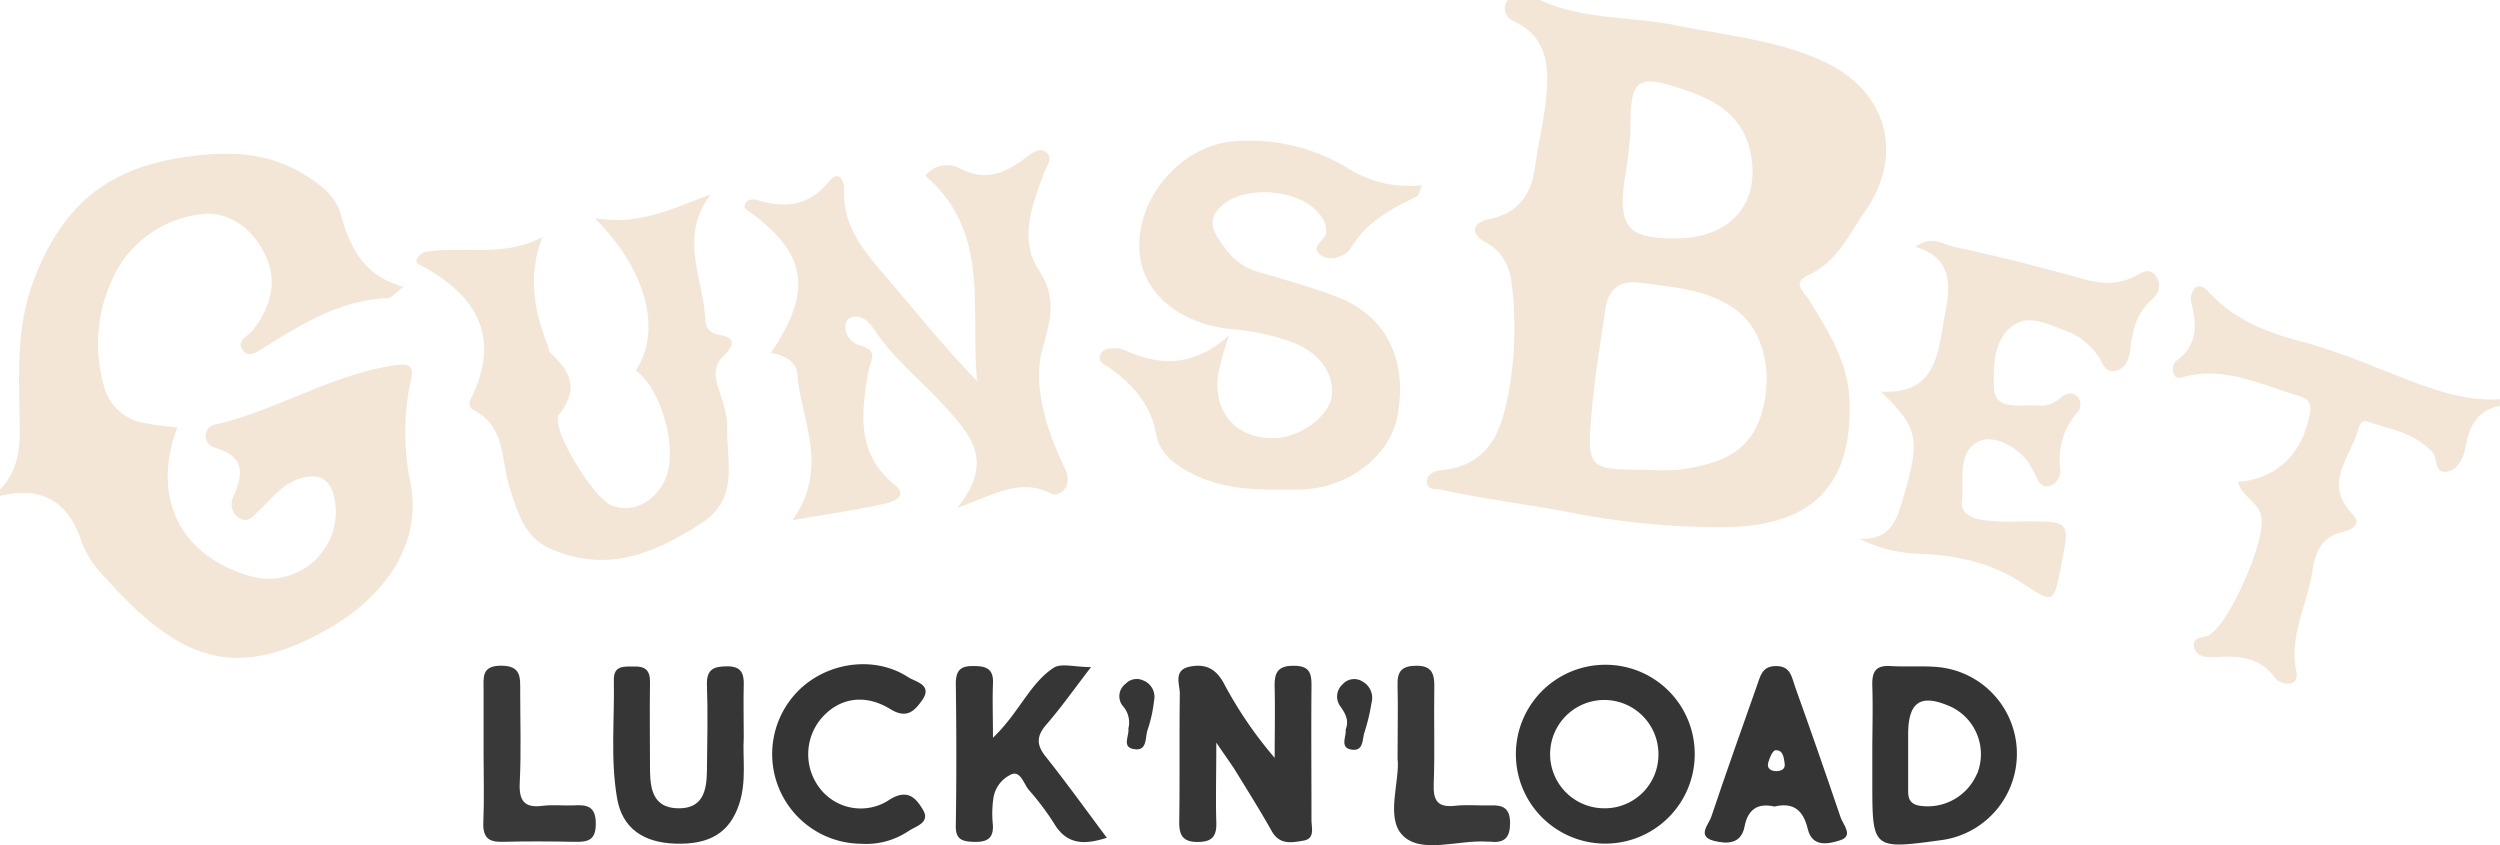 <svg xmlns="http://www.w3.org/2000/svg" viewBox="0 0 387.73 131.08"><defs><style>.cls-1{fill:#f4e6d6;}.cls-2{fill:#363636;}.cls-3{fill:#353535;}.cls-4{fill:#393939;}</style></defs><g id="Слой_2" data-name="Слой 2"><g id="Слой_1-2" data-name="Слой 1"><path class="cls-1" d="M0,75.9c2.49-2.55,3.09-5.66,3.06-9.13C3,59,2.33,51.19,5.17,43.63,10.31,29.93,18.79,25.2,31.69,24c5.56-.52,11,.14,15.81,3.26C49.77,28.71,52,30.37,52.78,33c1.43,5.13,3.38,9.7,9.78,11.48-1.38,1.06-1.85,1.74-2.35,1.75-7.37.26-13.33,4-19.31,7.69-.92.58-2.25,1.6-3.15.49-1.26-1.54.69-2.23,1.42-3.15,2.89-3.69,4-7.77,1.83-12-2-4-5.8-6.72-10.07-6A17.22,17.22,0,0,0,17.27,43.65a23.68,23.68,0,0,0-1.21,16,7.78,7.78,0,0,0,6.56,6c1.59.31,3.22.44,4.88.66C23.39,77.25,28,86.34,39,89.4A10.4,10.4,0,0,0,51.85,77.16c-.73-3.24-2.77-3.84-5.62-2.84-2.63.93-4.21,3.17-6.17,5-.83.76-1.62,1.89-3,1a2.51,2.51,0,0,1-.94-3.12c1.51-3.53,2.13-6.32-2.79-7.77a1.84,1.84,0,0,1,.25-3.63c9.54-2.24,18-7.78,27.79-9.17,3-.43,2.63,1,2.26,2.77a38.91,38.91,0,0,0,.08,15.76c1.6,8.47-3.22,16.68-12.19,22-14.68,8.68-23.55,5.5-35.15-7.52a16.49,16.49,0,0,1-3.61-5.3C10.71,77.78,6.58,75.34,0,76.9Z"/><path class="cls-1" d="M387.73,62.92c-3.43.71-4.77,3.06-5.32,6.3-.27,1.59-1.05,3.51-2.76,3.9-2.2.49-1.53-2.06-2.42-3-2.74-3-6.59-3.59-10.17-4.76-.73-.24-1.14.53-1.31,1.19-1.15,4.34-5.59,8.39-.86,13.22,1.55,1.59-.33,2.46-1.5,2.72-3.4.76-4.31,3.18-4.77,6.16-.79,5.15-3.62,9.86-2.48,15.49.53,2.62-2.49,2.1-3.3,1-2.45-3.36-5.71-3.42-9.24-3.23-1.33.08-2.94,0-3.3-1.53-.4-1.72,1.48-1.37,2.36-1.91,3.22-2,8.57-14.32,8.1-18.07-.31-2.57-3.12-3.32-3.65-5.67,6.09-.43,10.2-4.6,11.16-10.86.31-2-1.13-2.3-2.25-2.63-5.5-1.66-10.86-4.33-16.9-2.9-.8.19-1.7.64-2.05-.48a2,2,0,0,1,.33-1.8c3.46-2.42,3.36-5.65,2.43-9.21a2.48,2.48,0,0,1,.62-2.2c1.05-.72,1.81.37,2.45,1,4.08,4.27,9.3,6.12,14.86,7.53A107.8,107.8,0,0,1,368.53,57c6.22,2.34,12.28,5.32,19.2,4.92Z"/><path class="cls-1" d="M143.51,27.25a4.31,4.31,0,0,1,5.44-1.1c4.09,2.13,7.07.56,10.22-1.75.83-.62,2.05-1.66,3.12-.78s.06,2.11-.33,3.15c-1.87,4.88-3.89,10.35-1,14.86s2.16,7.43.74,12.38c-1.62,5.64.58,12.7,3.43,18.57,1.44,3-.88,4.59-2.19,3.93-4.77-2.39-8.71.19-14.49,2.26,6-7.32,1.86-11.51-1.9-15.72-3.53-3.95-7.8-7.22-10.8-11.7-.78-1.15-1.8-2.53-3.6-2.19a1.47,1.47,0,0,0-1,1,3,3,0,0,0,2.3,3.42c2.92.84,1.52,2.29,1.21,4.09-1.06,6.32-1.92,12.65,4.08,17.49,2.23,1.8-.32,2.69-1.41,2.93-4.42,1-8.91,1.63-14.42,2.59,5.8-8.22,1.31-15.49.73-22.77-.16-1.9-2.1-2.86-4.09-3.18,6.7-9.91,5.6-15.69-4.11-22.47.09-1.55,1.42-1.41,2.19-1.18,4.33,1.27,7.93.81,11-3,1.33-1.69,2.34-.29,2.28,1.37-.25,6.09,3.6,10.06,7.16,14.25,4.37,5.14,8.62,10.39,13.49,15.43C150.39,48.08,153.77,36.08,143.51,27.25Z"/><path class="cls-1" d="M220.54,28.72c-.41.93-.48,1.58-.79,1.74-4,1.93-7.76,3.91-10.2,7.94-.73,1.22-2.93,2.22-4.49,1.31-2.27-1.32.53-2.38.62-3.66a3.84,3.84,0,0,0-.94-2.71c-2.9-4-11.62-4.77-15.28-1.42-1.41,1.29-1.88,2.65-.88,4.41,1.52,2.66,3.35,4.9,6.47,5.82,4,1.16,8,2.29,11.86,3.71,7.86,2.86,11.37,9.53,9.89,18.37-1.09,6.51-7.8,11.62-15.29,11.69-5.65.06-11.29.24-16.56-2.44-2.63-1.35-5.1-3.09-5.61-6-.86-4.86-3.76-8-7.54-10.61-.66-.45-1.59-.81-1.18-1.84.35-.87,1.24-1,2.1-1a3.43,3.43,0,0,1,1.47.18c5.39,2.47,10.67,2.93,16.41-2.17a53.42,53.42,0,0,0-1.68,6c-.81,6,2.88,10.09,8.84,9.9,3.93-.12,8.65-3.49,8.81-6.81.2-4-2.6-6.57-5.81-7.92A36.76,36.76,0,0,0,190.62,51c-7.6-.83-14.7-5.84-13.87-14.28.75-7.7,7.51-14.54,15.23-14.85a29.21,29.21,0,0,1,16.69,4A18,18,0,0,0,220.54,28.72Z"/><path class="cls-1" d="M64.57,40.39A2.1,2.1,0,0,1,66.42,39c5.84-.83,11.91.9,17.7-2.24-2.37,6.27-1.18,11.67.89,17,.12.31.13.72.34.93,2.92,2.84,4.63,5.41,1.37,9.58-1.52,2,5.32,12.89,8,14.06,3.18,1.37,6.8-.36,8.46-4,2-4.53-.5-13.91-4.57-16.88,4-6.07,1.89-15.29-6.36-23.62,7.17,1.23,12.33-1.68,18-3.68-5.12,6.58-1.07,13.18-.86,19.6a2.29,2.29,0,0,0,1.88,2.12c3.3.49,2.4,1.89.81,3.49-1.35,1.36-1.26,2.89-.74,4.61.63,2,1.5,4.19,1.44,6.26-.15,5.23,2,11-4,14.91-7.29,4.73-14.69,7.77-23.33,4-4.17-1.8-5.19-5.71-6.42-9.55-1.35-4.26-.57-9.55-5.71-12.05a1.36,1.36,0,0,1-.52-1.2c5.19-10.12,1.09-16.71-8-21.44C64.62,40.8,64.62,40.55,64.57,40.39Z"/><path class="cls-1" d="M288.36,83.57c4.9.24,5.84-3,6.82-6.37,2.68-9.15,2.39-10.85-3.5-16.47,8.71.53,8.88-6.15,9.87-11.44.77-4.08,1.86-9.11-4.44-11,2.4-1.9,4.29-.35,6,0,6.63,1.42,13.22,3.09,19.76,4.92,2.86.8,5.5,1.06,8.19-.36,1-.52,2.16-1.38,3.16-.23a2.59,2.59,0,0,1-.27,3.64c-2.65,2.22-3.25,5.08-3.61,8.25-.14,1.21-.77,2.74-2.26,3-1.74.34-2-1.4-2.77-2.4a10.05,10.05,0,0,0-4.61-3.69c-2.8-1-5.94-2.81-8.56-.89-3,2.2-3,6.49-2.9,9.64.18,3.67,4.27,2.49,6.91,2.73a4.46,4.46,0,0,0,3.24-1.05c.78-.63,1.71-1.24,2.67-.45a1.82,1.82,0,0,1,0,2.69,11.11,11.11,0,0,0-2.53,8.57,2.48,2.48,0,0,1-1.73,2.73c-1.48.29-1.79-1.18-2.35-2.14a14.73,14.73,0,0,0-1-1.75c-1.92-2.38-5.2-4-7.37-3.12-3.66,1.56-2.46,6.18-2.8,9.37-.29,2.69,3,2.92,5.33,3.11,1.49.12,3,0,4.49,0,6.92,0,6.92,0,5.63,6.57-1.23,6.36-1.16,6.24-6.23,2.92-4.85-3.17-10.41-4.31-16.1-4.46A22.89,22.89,0,0,1,288.36,83.57Z"/><path class="cls-1" d="M280.53,42.62c4.37-2,6.26-6.3,8.76-9.9,6.07-8.75,3.4-18.5-6.21-23.07-7.26-3.45-15.26-4.11-23-5.7C253,2.5,245.57,3.13,238.84,0h-5a2.11,2.11,0,0,0,1,3.31c5.25,2.52,5.43,7.15,4.95,11.92-.35,3.6-1.25,7.14-1.73,10.73-.57,4.26-2.62,7.09-7,8-3.06.63-2.79,2.48-.75,3.56,3.59,1.89,4.13,5.25,4.34,8.4a56.64,56.64,0,0,1-.48,13.86c-1.17,6.62-2.72,12.37-10.77,13.16-1,.1-2.11.64-2.09,1.76,0,1.37,1.36,1.07,2.28,1.27,6.61,1.43,13.34,2.25,20,3.52a119.33,119.33,0,0,0,24.13,2.26c11.72-.18,19.52-5,19.14-19.28-.16-6.18-3.22-11-6.29-15.95C279.8,45.24,277.76,43.89,280.53,42.62ZM251.92,28.11a61.92,61.92,0,0,0,.94-7.84c0-8.28.93-8.88,8.63-6.26,5.29,1.81,9.28,4.43,10.18,10.68,1,7.19-3.52,12.28-11.76,12.28C252.58,37,251,35.33,251.92,28.11Zm21.19,36.32c-2,6.31-7.22,7.62-12.76,8.42a37.43,37.43,0,0,1-5,0c-9.08,0-9.27-.1-8.48-9.15.45-5.23,1.34-10.43,2.09-15.64.44-3.05,2-4.65,5.36-4.21,5.23.7,10.64,1,15,4.27S275.08,58.16,273.11,64.43Z"/><path class="cls-2" d="M188.64,115.18c0,5-.11,8.65,0,12.3.08,2.21-.62,3.1-2.91,3.1s-2.87-1.05-2.84-3.17c.1-6.6,0-13.21.09-19.82,0-1.49-1.07-3.69,1.59-4.21,2.36-.46,4,.3,5.24,2.6a63.33,63.33,0,0,0,7.88,11.56c0-3.61.08-7.23,0-10.83-.07-2.21.31-3.49,3-3.45,2.53,0,2.73,1.28,2.71,3.25-.06,6.9,0,13.79,0,20.69,0,1.19.59,2.87-1.26,3.18s-3.69.68-4.91-1.49c-1.82-3.25-3.82-6.41-5.77-9.59C190.8,118.28,190.08,117.3,188.64,115.18Z"/><path class="cls-2" d="M154,114.42c4.08-3.9,5.67-8.39,9.41-10.85,1.16-.76,3.24-.11,5.8-.11-2.64,3.44-4.67,6.32-7,9-1.48,1.74-1.45,3.09-.06,4.85,3.19,4,6.21,8.21,9.51,12.62-3.52,1.13-6.24,1.1-8.23-2.29a41,41,0,0,0-3.88-5.14c-.77-.94-1.25-2.88-2.58-2.45a4.84,4.84,0,0,0-2.93,3.94,16.6,16.6,0,0,0-.06,3.86c.17,2.13-.86,2.76-2.82,2.72s-3-.36-2.92-2.61c.11-7.31.1-14.62,0-21.93,0-2.1.77-2.77,2.77-2.73,1.85,0,3.06.36,3,2.58C153.9,108.39,154,110.92,154,114.42Z"/><path class="cls-2" d="M115.35,114.4c-.19,3.12.45,6.73-.69,10.24-1.45,4.47-4.55,6.4-10,6.2-5-.18-8.16-2.47-8.95-7-1.06-6.11-.38-12.31-.51-18.47,0-2.13,1.53-2,3-2,1.76-.07,2.64.48,2.61,2.42-.07,4.59,0,9.18,0,13.77.05,2.88.53,5.68,4.24,5.8,4,.12,4.55-2.76,4.59-5.84.06-4.44.15-8.89,0-13.33-.07-2.41,1.06-2.84,3.14-2.85s2.64,1,2.57,2.94C115.28,108.79,115.35,111.38,115.35,114.4Z"/><path class="cls-3" d="M133.55,130.86a13.91,13.91,0,0,1-8.78-24.6c4.55-3.75,11.27-4.37,16.07-1.24,1.13.74,3.91,1.17,2.14,3.63-1.15,1.6-2.33,2.9-4.89,1.33-4.13-2.53-8.14-1.66-10.83,1.58a8.63,8.63,0,0,0-.07,10.75A8,8,0,0,0,138,124c2.82-1.75,4.11-.15,5.15,1.6,1.19,2-1.16,2.55-2.26,3.3A11.77,11.77,0,0,1,133.55,130.86Z"/><path class="cls-4" d="M216.75,117.62c0-4.41.09-7.86,0-11.3-.07-2.17.6-3.06,2.93-3.07s2.8,1.19,2.77,3.22c-.09,5,.1,10.06-.09,15.08-.1,2.6.58,3.73,3.33,3.42,1.84-.21,3.74,0,5.6-.06s2.88.48,2.91,2.63-.69,3.27-3,3c-.15,0-.29,0-.44,0-4.52-.36-10.35,2-13.24-1C214.84,126.82,217.16,121.07,216.75,117.62Z"/><path class="cls-4" d="M75,116.84c0-3.31,0-6.61,0-9.92,0-1.9-.32-3.65,2.68-3.68,3.16,0,3,1.78,3,3.9,0,4.74.16,9.49-.07,14.22-.15,2.84.72,4,3.58,3.61,1.56-.19,3.16,0,4.74-.06,2.14-.14,3.51.14,3.47,2.91,0,2.51-1.26,2.78-3.23,2.74-3.73-.07-7.47-.1-11.21,0-2.17.06-3.09-.64-3-3C75.11,124,75,120.43,75,116.84Z"/><path class="cls-2" d="M175,113a3.84,3.84,0,0,0-.89-3.54,2.41,2.41,0,0,1,.47-3.42,2.37,2.37,0,0,1,2.74-.5,2.72,2.72,0,0,1,1.67,3.1,21.68,21.68,0,0,1-1,4.54c-.42,1.16,0,3.38-2.12,3C173.93,115.88,175.17,114.14,175,113Z"/><path class="cls-2" d="M208.7,113.15c.55-1.37,0-2.43-.78-3.54a2.55,2.55,0,0,1,.32-3.49,2.39,2.39,0,0,1,3.11-.4,2.89,2.89,0,0,1,1.36,3.29,30.3,30.3,0,0,1-1.08,4.54c-.38,1.06-.09,3-2,2.71S208.84,114.26,208.7,113.15Z"/><path class="cls-3" d="M248.84,103.1a13.87,13.87,0,1,0,14,13.84A13.83,13.83,0,0,0,248.84,103.1Zm0,22.26a8.4,8.4,0,1,1,8.37-8.5A8.32,8.32,0,0,1,248.84,125.36Z"/><path class="cls-3" d="M300.52,103.45c-2.42-.21-4.88,0-7.31-.15s-2.89,1-2.83,3.1c.11,3.44,0,6.89,0,10.33v4.74c0,10.22.07,10.28,10.61,8.84a13.51,13.51,0,0,0-.5-26.86Zm6.12,16.5a8.32,8.32,0,0,1-9,5c-1.55-.31-1.71-1.24-1.7-2.46,0-1.86,0-3.72,0-5.58v-3c0-5.16,2-6.42,6.8-4.22A8.15,8.15,0,0,1,306.64,120Z"/><path class="cls-3" d="M285.46,126.76q-3.45-10.19-7.08-20.31c-.5-1.4-.64-3.14-2.9-3.15s-2.46,1.61-3,3.06c-2.39,6.76-4.79,13.51-7.07,20.31-.4,1.2-2.31,3.06.42,3.74,1.89.47,4.19.61,4.74-2.23.5-2.6,2-3.7,4.63-3.09,2.93-.7,4.47.54,5.17,3.48s3.29,2.3,5,1.76C287.54,129.65,285.86,127.92,285.46,126.76Zm-10-7.16c-.8,0-1.44-.44-1.24-1.24s.71-2,1.15-2c1.21-.08,1.29,1.2,1.42,2.08S276.21,119.6,275.41,119.6Z"/></g></g></svg>
